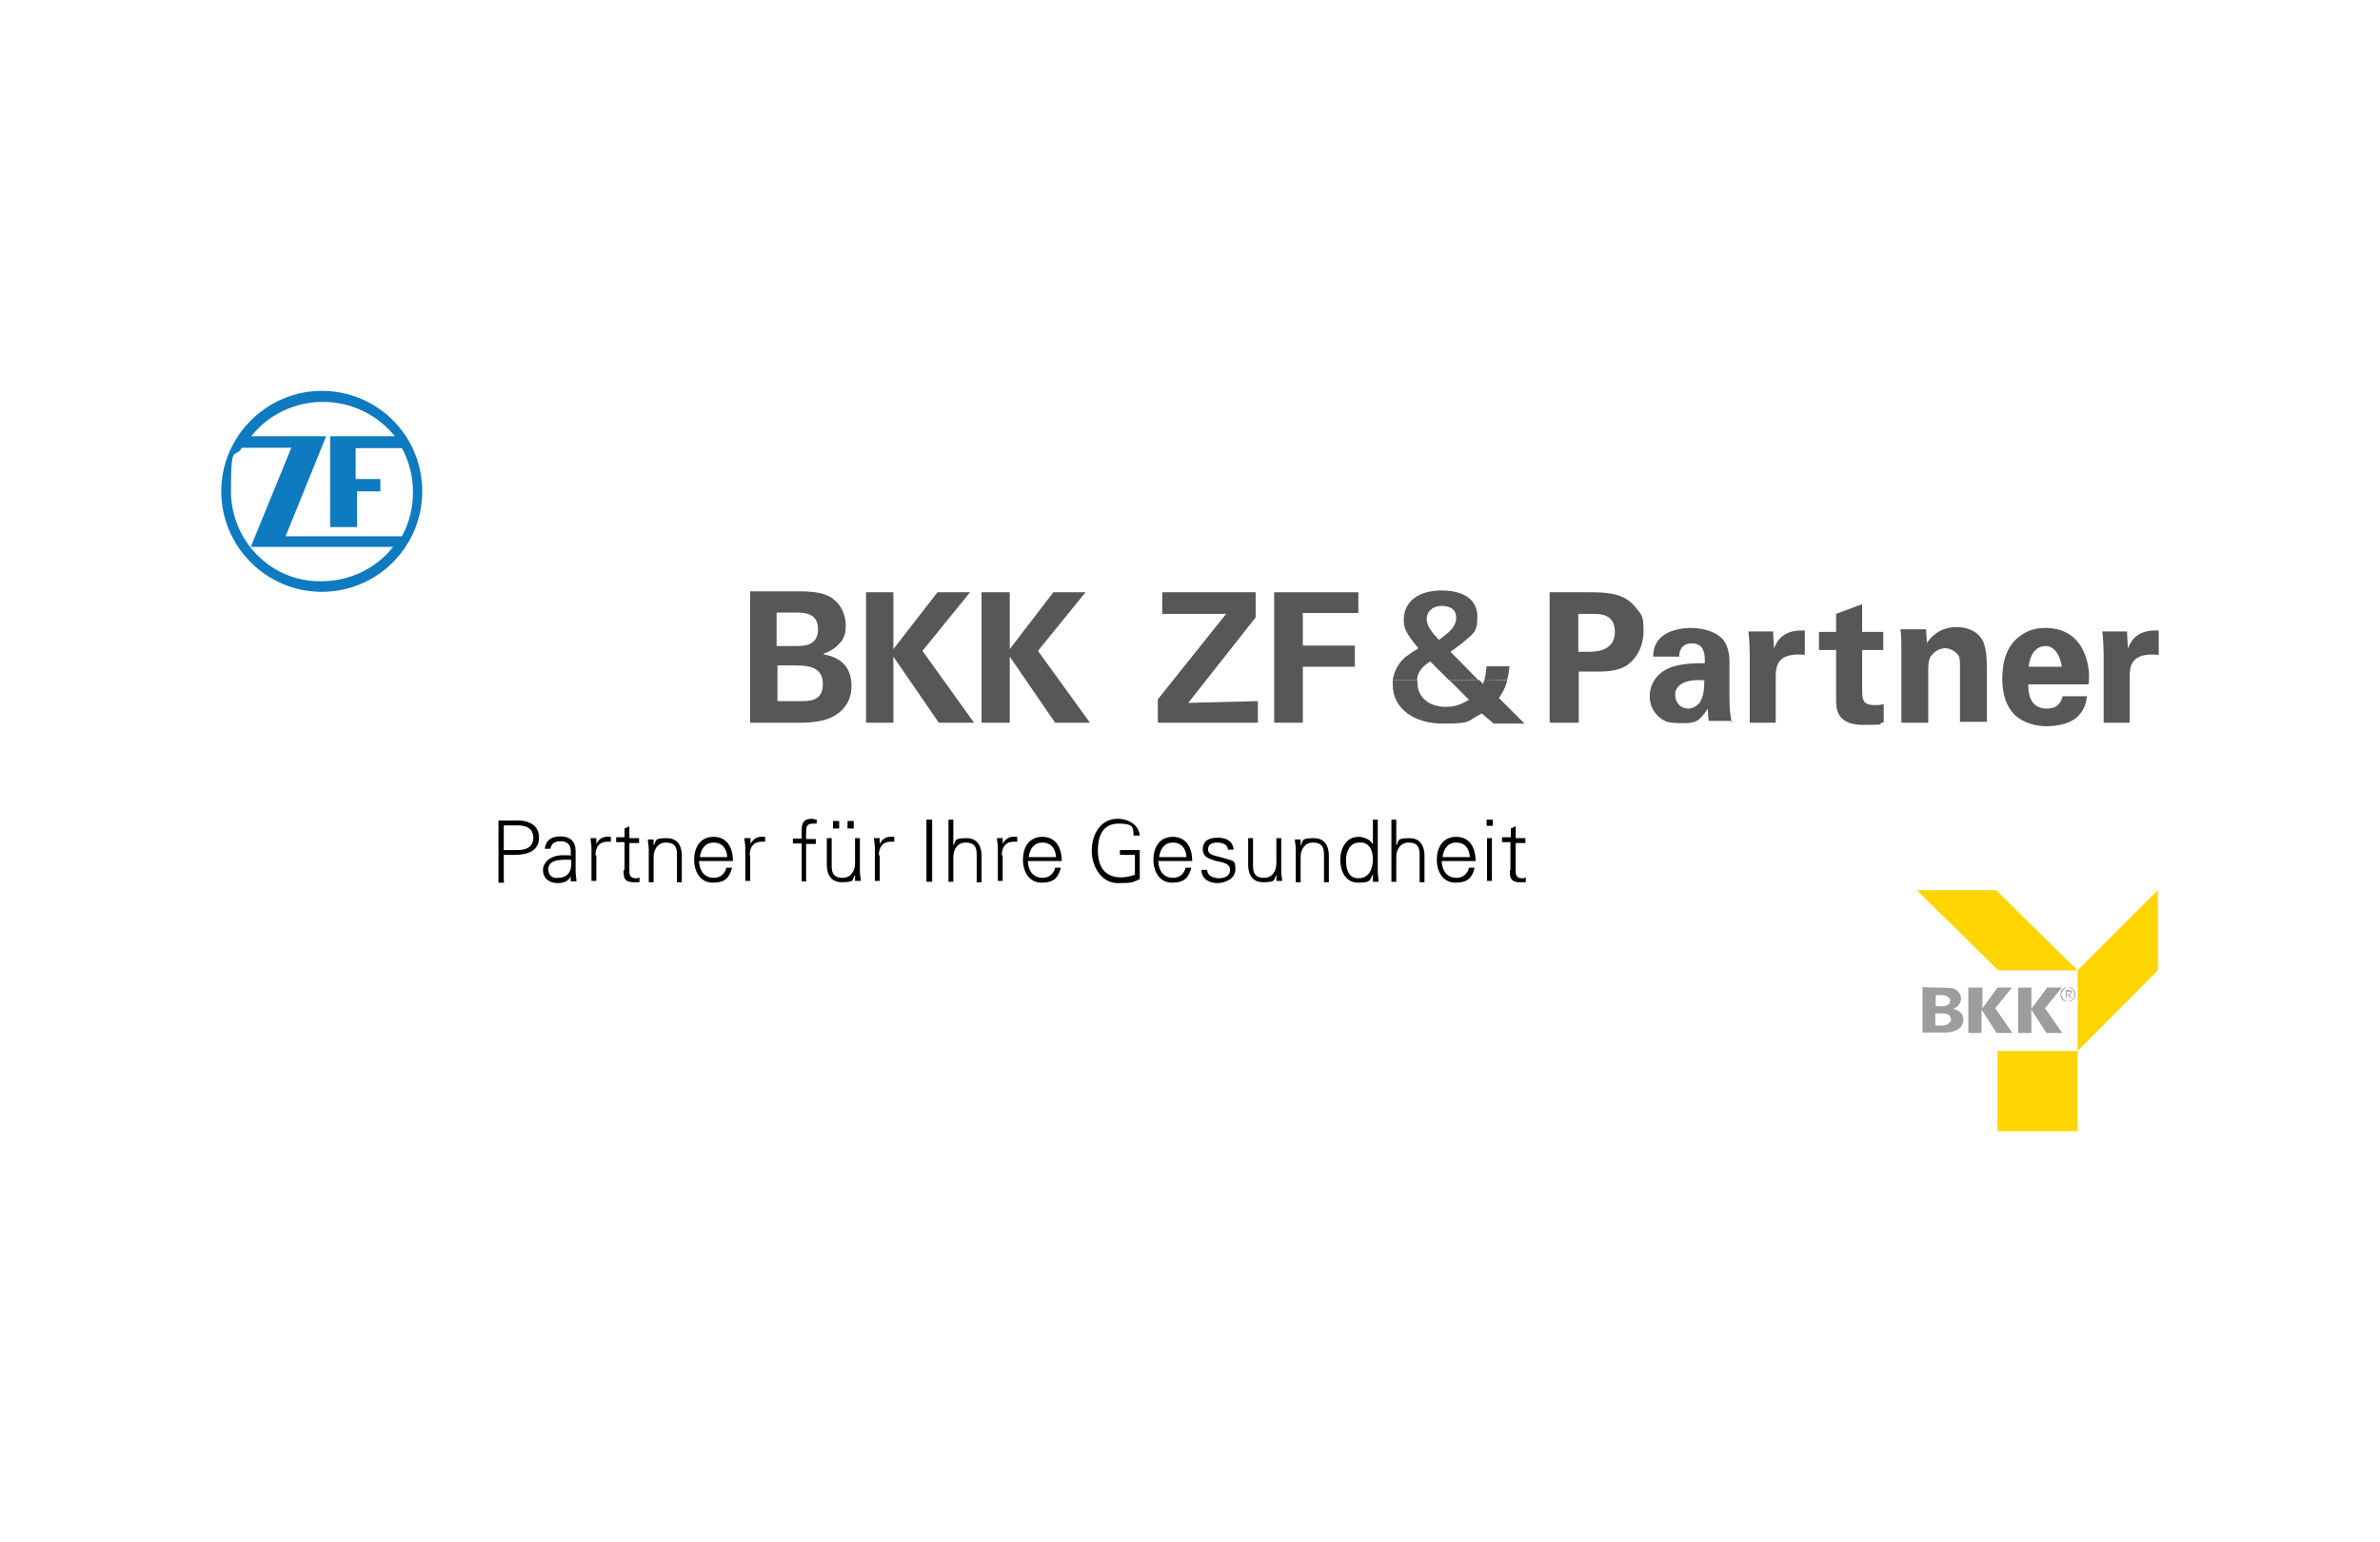 <?xml version="1.0" encoding="UTF-8"?>
<svg xmlns="http://www.w3.org/2000/svg" version="1.1" viewBox="0 0 540 350">
  <defs>
    <style>
      .cls-1, .cls-2, .cls-3 {
        fill-rule: evenodd;
      }

      .cls-1, .cls-4 {
        fill: #575756;
      }

      .cls-5 {
        fill: #0e7abf;
      }

      .cls-6 {
        fill: #ffd500;
      }

      .cls-3, .cls-7 {
        fill: #9d9d9c;
      }
    </style>
  </defs>
  <g>
    <g id="Ebene_1">
      <g>
        <path class="cls-1" d="M170.2,164h11.1c1.1,0,5.2,0,7.5-1.3,2.3-1.1,4.4-3.4,4.4-7s-1.7-6.4-6.3-7.2v-.2c1.7-.5,3.1-1.7,3.3-2,1.6-1.4,1.7-3.3,1.7-4.4,0-1.7-.6-4.5-3.3-6.3-2.2-1.4-5.6-1.4-7.3-1.4h-11.1v29.7h0ZM176.2,139h4.2c2,0,5.2,0,5.2,3.8s-3.3,3.8-5,3.8h-4.4v-7.5h0ZM176.2,151h3.6c3,0,6.9,0,6.9,4.2s-3.3,3.9-6.1,3.9h-4.2v-8.1h-.2Z"></path>
        <path class="cls-1" d="M351.8,164h6.4v-11.6h4.2c1.6,0,4.5,0,6.7-1.4,2.3-1.6,3.8-4.4,3.8-7.8s-.3-3.6-1.9-5.5c-2.5-3-5.9-3.3-10.3-3.3h-9.1v29.5h.2ZM358.1,139.3h3.1c1.9,0,5.2,0,5.2,4.1s-3.8,4.5-5.8,4.5h-2.5v-8.6h0Z"></path>
        <path class="cls-1" d="M392.9,164c-.3-1.7-.5-3.4-.5-5.3v-8.3c0-.9,0-3.4-1.4-5.2-2-2.3-5.6-2.7-7.3-2.7s-4.4.3-6.3,1.7c-2.2,1.6-2.3,3.8-2.3,4.8h5.9c0-.5,0-1.1.5-1.9s1.4-1.1,2.3-1.1,2.2.2,2.7,1.7c.3.8.3,1.4.3,2.8-2,0-5.6,0-8.1,1.1-3.8,1.7-4.4,4.8-4.4,6.4s.6,3.3,1.9,4.5,2.2,1.6,5.2,1.6,3.9,0,6.1-3.3c0,.6,0,1.6.2,2.8h5.3v.2ZM386.7,154.3c0,2.2-.2,3.8-1.1,5.2-.6.6-1.4,1.3-2.5,1.3-2,0-3-1.6-3-3-.2-2.5,2.7-3.8,6.6-3.4h0Z"></path>
        <path class="cls-4" d="M427.3,159.8c-.8.2-1.1.2-2,.2-2.7,0-2.7-1.3-2.8-3.1v-9.4h4.8v-4.1h-4.8v-6.3l-5.9,2.2v4.1h-3.9v4.1h3.9v11.4c0,1.7,0,5.6,6.1,5.6s2.8-.2,4.7-.6v-4.1h0Z"></path>
        <path class="cls-4" d="M396.8,164h6.1v-10.2c0-2.7.3-5.8,6.6-5.2v-5.5c-4.8-.3-6.3,2.2-7,4.1l-.2-3.9h-5.6c.2,1.3.3,4.2.3,5.2v15.5h-.2Z"></path>
        <path class="cls-4" d="M431.4,164h6.1v-12.2c0-1.6.3-2.7.8-3.1.6-.9,1.9-1.6,3.1-1.6s2.5.9,3,1.7c.3.6.3,1.4.3,2.2v12.8h6.1v-11.3c0-3.9-.2-4.8-.6-6.3s-2.2-3.9-6.3-3.9-6.1,2.7-6.7,3.6l-.2-3.1h-5.8c.2,1.4.2,3.8.2,3.8v17.3h0Z"></path>
        <path class="cls-1" d="M473.9,155.2c.2-1.7.2-4.7-1.3-7.7-1.9-3.9-5.5-5-8.3-5s-4.2.6-5.8,1.7c-3.4,2.3-4.2,6.4-4.2,9.8s.8,6.1,2.7,8.1c2.2,2.2,5.5,2.7,7.3,2.7,3,0,5.8-.8,7.2-2.3,1.7-1.7,1.9-3.6,2-4.5h-5.5c-.6,2.3-2,2.8-3.6,2.8-4.2,0-4.2-4.2-4.2-5.5h13.6v-.2ZM460.3,151.3c.2-2.3,1.3-4.7,3.9-4.7s3.6,3.8,3.6,4.7h-7.5Z"></path>
        <path class="cls-4" d="M477.1,164h6.1v-10.2c0-2.7.3-5.8,6.6-5.2v-5.5c-4.8-.3-6.3,2.2-7,4.1l-.2-3.9h-5.6c.2,1.3.3,4.2.3,5.2v15.5h-.2Z"></path>
        <path class="cls-7" d="M470.7,225.7c0-.8-.6-1.6-1.6-1.6s-1.6.6-1.6,1.6.6,1.6,1.6,1.6c.9-.2,1.6-.8,1.6-1.6h0ZM470.9,225.7c0,.9-.8,1.6-1.6,1.6s-1.6-.8-1.6-1.6.8-1.6,1.6-1.6c.8-.2,1.6.6,1.6,1.6h0Z"></path>
        <path class="cls-3" d="M468.9,225.6v-.6h.5c.2,0,.5,0,.5.3s-.3.3-.6.3h-.3ZM468.9,225.7h.3l.5.8h.3l-.5-.8c.3,0,.6-.2.6-.5s-.2-.5-.6-.5h-.8v1.7h.2v-.8h0Z"></path>
        <polygon class="cls-6" points="471.4 220.2 489.6 202 489.6 220.2 471.4 238.5 471.4 220.2 453.4 220.2 434.9 202 452.9 202 471.4 220.2 471.4 220.2"></polygon>
        <path class="cls-3" d="M442.3,226.6c-.3-.6-1.1-.8-2.2-.8h-.9v2.5c1.1,0,2.2.3,3-.5.3-.2.3-.8.2-1.3h0ZM442.4,230.6c-.6-.9-2.3-.6-3.3-.6v2.7c.8,0,1.9.2,2.7-.2.3-.2.6-.5.8-.8s0-.8-.2-1.1h0ZM443.2,224.3c.8.3,1.6,1.1,1.7,1.9.2.9-.3,1.7-.9,2.3l-.9.5h0c.9,0,1.7.6,2.2,1.4.3.9.2,1.7-.3,2.5-.9,1.1-2.3,1.4-3.8,1.4h-5v-10.3c2.5.2,5.3,0,7,.3h0Z"></path>
        <path class="cls-7" d="M449.8,224.1v4.7s2.3-3.1,3.4-4.7h3.3l-3.8,4.7,3.9,5.6h-3.6l-3.4-5.3v5.3h-3v-10.3h3.1Z"></path>
        <path class="cls-7" d="M460.9,224.1v4.8l3.6-4.8h3.3l-3.8,4.7c1.3,1.9,3.9,5.6,3.9,5.6h-3.6l-3.4-5.3v5.3h-3v-10.3h3Z"></path>
        <polygon class="cls-6" points="471.4 256.7 453.2 256.7 453.2 238.5 471.4 238.5 471.4 256.7 471.4 256.7"></polygon>
        <path class="cls-1" d="M328.8,154.3l4.5,4.5c-1.9,1.1-3.1,1.6-5.3,1.6-3.8,0-6.4-2.2-6.4-5.5v-.6h-5.6v1.1c0,5.3,4.7,8.8,11.4,8.8s5.3-.5,8.8-2.3l2.7,2.3h7l-5.8-5.8c.9-1.3,1.6-2.7,1.9-4.1h-5.2c-.2.3-.2.6-.3.9l-.9-.9h-6.7Z"></path>
        <path class="cls-1" d="M316,154.3c.3-2,1.3-3.9,3-5.3.8-.6,1.6-1.1,2.8-1.9-2.7-3.3-3.3-4.4-3.3-6.4,0-4.2,3.3-6.7,8.6-6.7s8.1,2.3,8.1,5.9-.9,3.8-2.8,5.5c-.6.5-1.3,1.1-3.3,2.5l6.3,6.4h-6.7l-4.2-4.2c-1.7,1.1-2.8,2.2-3,4.2h-5.5ZM336.8,154.3c.3-.9.3-2,.5-3.1h5.2c-.2,1.1-.2,2-.5,3l-5.2.2h0ZM330.4,140.2c0,2.3-2.3,3.8-3.9,5-1.1-1.1-2.8-3-2.8-4.7s1.3-3,3.4-3,3.3.9,3.3,2.7h0Z"></path>
        <path d="M182.9,200.1v-8.6h2.2v-1.1h-2.2v-1.3c0-1.4,0-2.2,1.6-2.2h.8v-.9c-.3,0-.8-.2-1.1-.2-1.7,0-2.3.8-2.3,2.5v2h-2v1.1h2v8.6h1.1Z"></path>
        <path class="cls-2" d="M193.7,188v-1.7h-1.4v1.7h1.4ZM190.4,188v-1.7h-1.4v1.7h1.4ZM194,195.9c0,1.7-.9,3.3-2.8,3.3s-2.5-.9-2.5-2.7v-6.3h-1.1v6.1c0,1.1.3,3.9,3.4,3.9s2.3-.6,3-1.7h0v1.4h1.3c0-.6-.2-1.4-.2-2.2v-7.5h-1.1v5.6h0Z"></path>
        <path d="M199.4,194.1c0-1.9.9-3.1,2.7-3.1h.8v-1.1h-1.1c-.9,0-1.9.8-2.2,1.7h0v-1.4h-1.3c0,.6.2,1.4.2,2.2v7.5h1.1v-5.8h-.2Z"></path>
        <polygon points="211.5 200.1 211.5 186 210.2 186 210.2 200.1 211.5 200.1"></polygon>
        <path d="M216.3,186h-1.1v14.1h1.1v-5.6c0-1.7.9-3.3,2.8-3.3s2.5.9,2.5,2.7v6.3h1.1v-6.1c0-1.1-.3-3.9-3.4-3.9s-2.3.6-3,1.7h0v-5.8h0Z"></path>
        <path d="M227.3,194.1c0-1.9.9-3.1,2.7-3.1h.8v-1.1h-1.1c-.9,0-1.9.8-2.2,1.7h0v-1.4h-1.3c0,.6.2,1.4.2,2.2v7.5h1.1v-5.8h-.2Z"></path>
        <path class="cls-2" d="M240.9,195.4c0-3-1.3-5.5-4.4-5.5s-4.4,2.5-4.4,5.2,1.4,5.2,4.2,5.2,3.8-1.1,4.4-3.4h-1.3c-.3,1.4-1.4,2.3-2.8,2.3-2.3,0-3.3-1.7-3.4-3.8h7.7ZM233.4,194.5c.2-1.7,1.1-3.3,3.1-3.3s3,1.4,3.1,3.3h-6.3Z"></path>
        <path d="M254.1,192.9v1.1h3.4v4.5c-.9.3-2,.6-3.1.6-3.8,0-5.3-2.5-5.3-6.1s1.3-6.1,4.7-6.1,3.3.8,3.4,2.7h1.4c-.2-2.5-2.7-3.8-5-3.8-4.1,0-5.9,3.8-5.9,7.3s2.2,7.3,5.9,7.3,3.3-.2,5-.9v-6.6h-4.5v-.2Z"></path>
        <path class="cls-2" d="M270.5,195.4c0-3-1.3-5.5-4.4-5.5s-4.4,2.5-4.4,5.2,1.4,5.2,4.2,5.2,3.8-1.1,4.4-3.4h-1.3c-.3,1.4-1.4,2.3-2.8,2.3-2.3,0-3.3-1.7-3.4-3.8h7.7ZM263,194.5c.2-1.7,1.1-3.3,3.1-3.3s3,1.4,3.1,3.3h-6.3Z"></path>
        <path d="M272.9,192.7c0,1.9,1.6,2.2,3.1,2.7,1.6.3,3.1.6,3.1,2s-1.3,1.9-2.5,1.9-2.7-.5-2.7-1.9h-1.3c0,2.2,2,3,3.6,3s4.1-.9,4.1-3.1-.6-1.9-1.7-2.3c-2.7-.9-4.5-.8-4.5-2.2s1.1-1.6,2.2-1.6,2.3.5,2.3,1.6h1.3c-.2-2-1.7-2.7-3.6-2.7s-3.4.6-3.4,2.7h0Z"></path>
        <path d="M289.6,195.9c0,1.7-.9,3.3-2.8,3.3s-2.5-.9-2.5-2.7v-6.3h-1.1v6.1c0,1.1.3,3.9,3.4,3.9s2.3-.6,3-1.7h0v1.4h1.3c0-.6-.2-1.4-.2-2.2v-7.5h-1.1v5.6h0Z"></path>
        <path d="M295.1,194.5c0-1.7.9-3.3,2.8-3.3s2.5.9,2.5,2.7v6.3h1.1v-6.1c0-1.1-.3-3.9-3.4-3.9s-2.3.6-3,1.7h0v-1.4h-1.3c0,.6.2,1.4.2,2.2v7.5h1.1v-5.6h0Z"></path>
        <path class="cls-2" d="M311.5,194.9c0,2.2-.8,4.4-3.3,4.4s-2.8-2.5-2.8-4.2.8-3.9,3-3.9c2.2-.2,3.1,1.7,3.1,3.8h0ZM311.5,200.1h1.3c0-.6-.2-1.4-.2-2.2v-11.9h-1.1v5.6h0c-.6-1.1-2-1.7-3.3-1.7-2.8,0-4.1,2.7-4.1,5.2s1.1,5.2,4.1,5.2,2.5-.6,3.3-1.9h0v1.7h0Z"></path>
        <path d="M316.8,186h-1.1v14.1h1.1v-5.6c0-1.7.9-3.3,2.8-3.3s2.5.9,2.5,2.7v6.3h1.1v-6.1c0-1.1-.3-3.9-3.4-3.9s-2.3.6-3,1.7h0v-5.8h0Z"></path>
        <path class="cls-2" d="M334.8,195.4c0-3-1.3-5.5-4.4-5.5s-4.4,2.5-4.4,5.2,1.4,5.2,4.2,5.2,3.8-1.1,4.4-3.4h-1.3c-.3,1.4-1.4,2.3-2.8,2.3-2.3,0-3.3-1.7-3.4-3.8h7.7ZM327.3,194.5c.2-1.7,1.1-3.3,3.1-3.3s3,1.4,3.1,3.3h-6.3Z"></path>
        <path class="cls-2" d="M337.4,190.2v9.7h1.1v-9.7h-1.1ZM338.7,186h-1.4v1.4h1.4v-1.4h0Z"></path>
        <path d="M342.6,197.4c0,1.3-.2,2.8,2.3,2.8s.8,0,1.3-.2v-.9c-.3.2-.6.2-.9.2-.9,0-1.4-.5-1.4-1.4v-6.6h2.2v-1.1h-2.2v-2.7l-1.1.5v2h-2v1.1h1.9v6.3h0Z"></path>
        <path class="cls-2" d="M114.3,187.3h3.1c1.9,0,3.6.6,3.6,2.8s-1.7,2.8-3.6,2.8h-3.1v-5.6h0ZM114.3,200.1v-6.1h2.2c2.7,0,5.8-.6,5.8-3.9s-3-4.1-5.8-3.9h-3.4v14.1h1.3v-.2Z"></path>
        <path class="cls-2" d="M124.4,197.3c0-2.5,3.4-2.2,5.2-2.2.2,2-.3,4.1-3,4.1-1.1.2-2.2-.5-2.2-1.9h0ZM129.6,194.1c-1.4,0-3.1-.2-4.4.5-1.1.5-2,1.6-2,2.8,0,1.9,1.4,3,3.3,3s2.7-.8,3-1.6v-.2h0v1.4h1.3c0-.6-.2-1.4-.2-2.2v-4.7c0-2.2-1.3-3.3-3.4-3.3s-3.3.8-3.6,2.8h1.3c.2-1.3,1.1-1.7,2.3-1.7s2.2.5,2.3,2v1.1h.2Z"></path>
        <path d="M135.1,194.1c0-1.9.9-3.1,2.7-3.1h.8v-1.1h-1.1c-.9,0-1.9.8-2.2,1.7h0v-1.4h-1.3c0,.6.2,1.4.2,2.2v7.5h1.1v-5.8h-.2Z"></path>
        <path d="M141.5,197.4c0,1.3-.2,2.8,2.3,2.8s.8,0,1.3-.2v-.9c-.3.2-.6.2-.9.2-.9,0-1.4-.5-1.4-1.4v-6.6h2.2v-1.1h-2.2v-2.7l-1.1.5v2h-1.9v1.1h1.9v6.3h-.2Z"></path>
        <path d="M148.3,194.5c0-1.7.9-3.3,2.8-3.3s2.5.9,2.5,2.7v6.3h1.1v-6.1c0-1.1-.3-3.9-3.4-3.9s-2.3.6-3,1.7h0v-1.4h-1.3c0,.6.2,1.4.2,2.2v7.5h1.1v-5.6h0Z"></path>
        <path class="cls-2" d="M166.3,195.4c0-3-1.3-5.5-4.4-5.5s-4.4,2.5-4.4,5.2,1.4,5.2,4.2,5.2,3.8-1.1,4.4-3.4h-1.3c-.3,1.4-1.4,2.3-2.8,2.3-2.3,0-3.3-1.7-3.4-3.8h7.7ZM158.8,194.5c.2-1.7,1.1-3.3,3.1-3.3s3,1.4,3.1,3.3h-6.3Z"></path>
        <path d="M170.1,194.1c0-1.9.9-3.1,2.7-3.1h.8v-1.1h-1.1c-.9,0-1.9.8-2.2,1.7h0v-1.4h-1.4c0,.6.2,1.4.2,2.2v7.5h1.1v-5.8h0Z"></path>
        <polygon class="cls-4" points="222.7 164 229.1 164 229.1 149 239.4 164 247.3 164 235.5 147.7 246.3 134.4 239 134.4 229.1 147.3 229.1 134.4 222.7 134.4 222.7 164"></polygon>
        <polygon class="cls-4" points="289.1 164 295.6 164 295.6 151.3 307.4 151.3 307.4 146.5 295.6 146.5 295.6 139.1 308.2 139.1 308.2 134.4 289.1 134.4 289.1 164"></polygon>
        <polygon class="cls-4" points="196.5 164 202.7 164 202.7 149 213 164 221 164 209.3 147.7 220.1 134.4 212.7 134.4 202.7 147.3 202.7 134.4 196.5 134.4 196.5 164"></polygon>
        <polygon class="cls-4" points="262.7 164 285.4 164 285.4 159.1 269.6 159.5 284.9 140.1 284.9 134.4 263.7 134.4 263.7 139.3 278.2 139.3 262.7 158.7 262.7 164"></polygon>
        <path class="cls-5" d="M95.8,111.5c0-12.7-10.2-22.8-22.8-22.8-12.5,0-22.8,10.3-22.8,22.8s10.2,22.8,22.8,22.8,22.8-10.2,22.8-22.8M55,101.6h11.1l-9.2,22.5h32.3c-3.8,4.8-9.7,7.8-16.3,7.8-11.3.2-20.5-9.1-20.5-20.5s.8-7,2.5-9.8M86.3,111.5v-2.8h-5.6v-7h10.5c1.6,3,2.5,6.3,2.5,10s-.9,7-2.5,10h-26.4l9.2-22.7h-17c3.8-4.8,9.7-7.8,16.3-7.8s12.5,3.1,16.3,7.8h-14.7v20.6h6.1v-8.1h5.5Z"></path>
      </g>
    </g>
  </g>
</svg>
